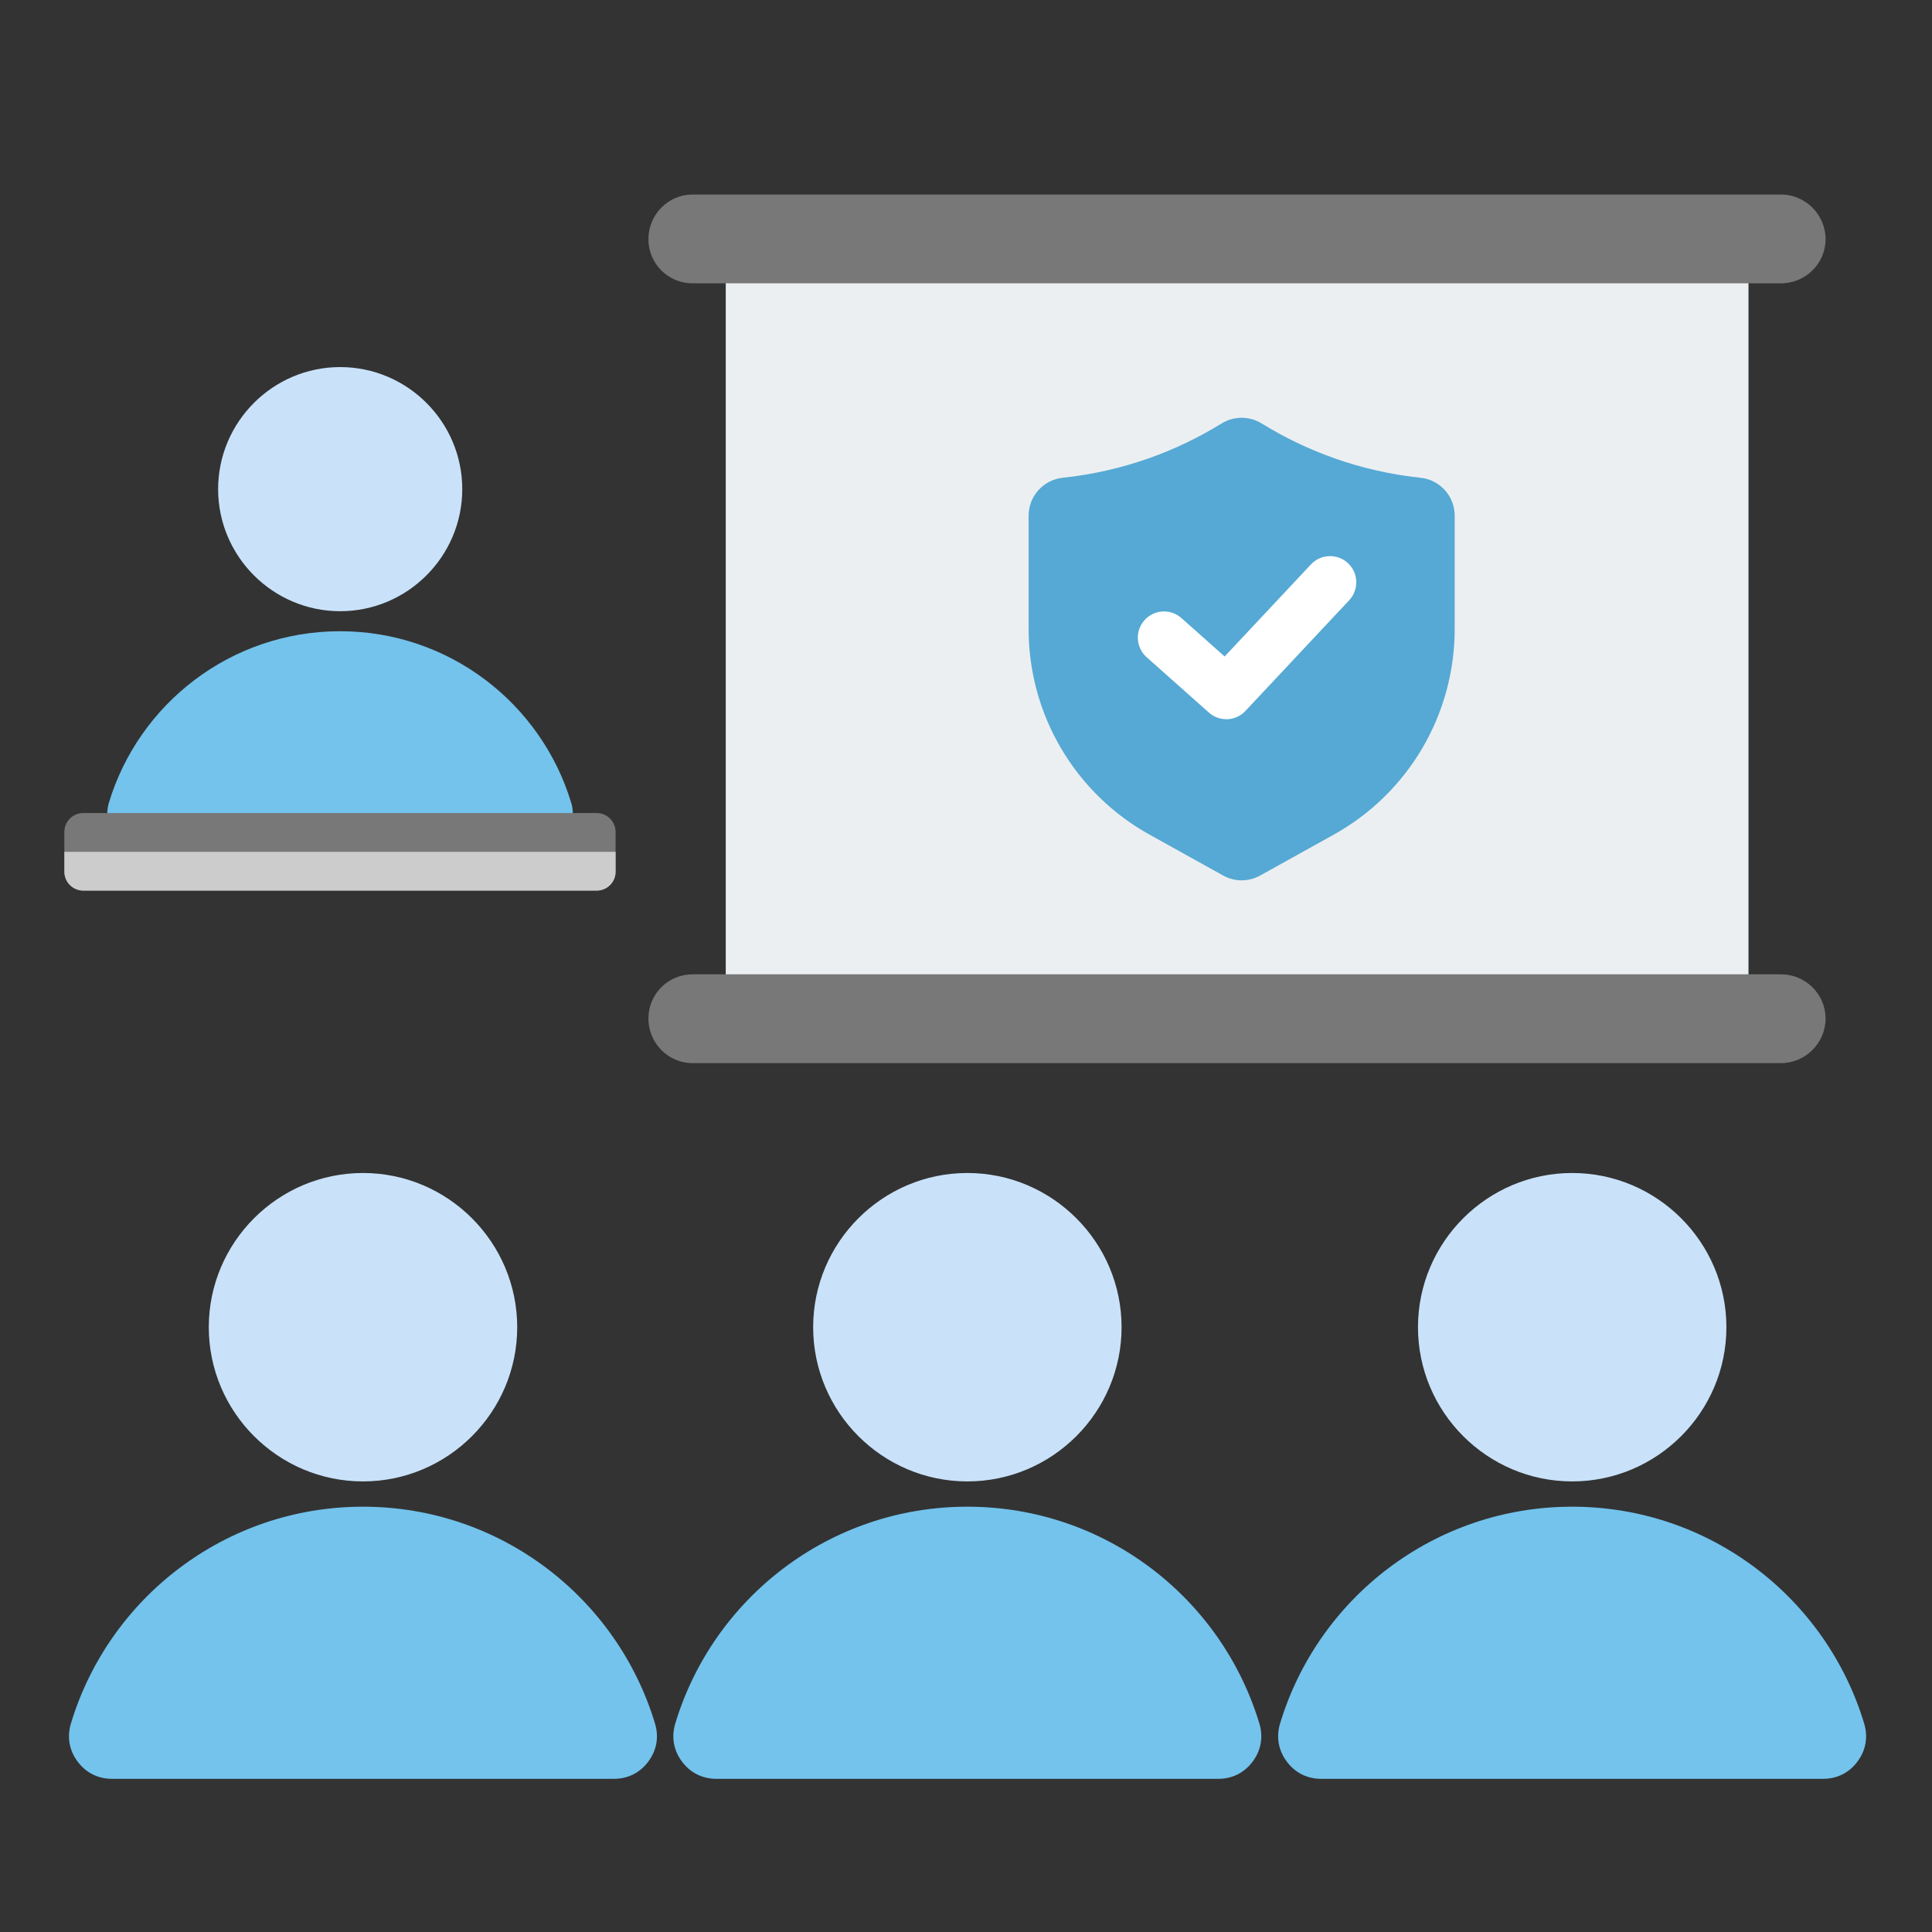 <svg fill="none" height="72" viewBox="0 0 72 72" width="72" xmlns="http://www.w3.org/2000/svg"><rect x="0" y="0" width="72" height="72" fill="#333333" stroke="none"/><g clip-rule="evenodd" fill-rule="evenodd"><path d="m27.047 8.743h38.114v29.061h-38.114z" fill="#eceff1"/><path d="m25.811 7.249h40.56c.912 0 1.663.752 1.663 1.663 0 .912-.752 1.647-1.663 1.647h-40.56c-.912 0-1.647-.736-1.647-1.647 0-.912.736-1.663 1.647-1.663z" fill="#787878"/><path d="m25.811 36.31h40.56c.912 0 1.663.736 1.663 1.647 0 .911-.752 1.663-1.663 1.663h-40.56c-.912 0-1.647-.752-1.647-1.663 0-.912.736-1.647 1.647-1.647z" fill="#787878"/></g><path d="m52.934 17.804c-1.092-.116-2.166-.358-3.201-.724-.95-.336-1.861-.772-2.718-1.301-.224-.137-.481-.209-.743-.209s-.519.072-.743.209c-.857.529-1.768.966-2.718 1.301-1.035.365-2.11.608-3.201.724-.35.036-.675.201-.911.462-.236.262-.366.601-.366.954v4.23c.001 1.561.418 3.094 1.21 4.439.792 1.345 1.928 2.455 3.293 3.213l2.744 1.524c.211.118.45.181.692.181.242 0 .481-.062.692-.18l2.745-1.525c1.364-.759 2.501-1.868 3.293-3.213.791-1.345 1.209-2.878 1.21-4.439v-4.23c0-.352-.13-.692-.366-.954-.236-.262-.56-.426-.911-.462z" fill="#55a9d4"/><path d="m45.702 26.803c-.239 0-.47-.088-.649-.247l-2.32-2.062c-.096-.085-.175-.188-.231-.304-.056-.116-.089-.241-.097-.369-.008-.128.01-.257.052-.378.042-.121.108-.233.193-.329.085-.096.189-.174.304-.23s.241-.089.369-.096.257.011.378.053c.121.042.233.108.329.194l1.609 1.43 3.217-3.432c.177-.189.422-.299.681-.308.259-.008.51.086.699.263.189.177.3.422.308.681s-.086.511-.263.7l-3.868 4.126c-.091.098-.202.176-.325.229-.123.053-.255.08-.389.08z" fill="#fff"/><g clip-rule="evenodd" fill-rule="evenodd"><path d="m4.176 66.292h18.701c.524 0 .973-.225 1.285-.645.312-.42.4-.917.248-1.417-1.409-4.675-5.748-8.08-10.883-8.08-5.135 0-9.475 3.406-10.884 8.08-.151.5-.064.998.248 1.417.312.42.763.645 1.285.645z" fill="#73c3ed"/><path d="m13.528 55.208c3.166 0 5.747-2.581 5.747-5.747 0-3.165-2.581-5.747-5.747-5.747-3.165 0-5.747 2.581-5.747 5.747 0 3.166 2.582 5.747 5.747 5.747z" fill="#c9e2fa"/><path d="m5.271 31.553h14.803c.415 0 .771-.178 1.018-.511.247-.333.317-.726.196-1.122-1.116-3.701-4.55-6.396-8.615-6.396-4.065 0-7.501 2.696-8.616 6.396-.119.396-.051.789.196 1.122.247.333.604.511 1.018.511z" fill="#73c3ed"/><path d="m12.678 22.778c2.506 0 4.549-2.043 4.549-4.549 0-2.506-2.043-4.549-4.549-4.549-2.506 0-4.549 2.043-4.549 4.549 0 2.506 2.043 4.549 4.549 4.549z" fill="#c9e2fa"/><path d="m26.699 66.292h18.701c.524 0 .973-.225 1.285-.645.312-.42.4-.917.248-1.417-1.409-4.675-5.748-8.08-10.883-8.08-5.135 0-9.475 3.406-10.884 8.08-.151.5-.064.998.248 1.417.312.42.763.645 1.285.645z" fill="#73c3ed"/><path d="m36.051 55.208c3.166 0 5.747-2.581 5.747-5.747 0-3.165-2.581-5.747-5.747-5.747-3.165 0-5.747 2.581-5.747 5.747 0 3.166 2.581 5.747 5.747 5.747z" fill="#c9e2fa"/><path d="m49.238 66.292h18.701c.524 0 .974-.225 1.285-.645.312-.42.4-.917.248-1.417-1.409-4.675-5.748-8.08-10.883-8.08s-9.475 3.406-10.884 8.08c-.151.5-.064.998.248 1.417.312.42.763.645 1.285.645z" fill="#73c3ed"/><path d="m58.591 55.208c3.165 0 5.747-2.581 5.747-5.747 0-3.165-2.582-5.747-5.747-5.747-3.166 0-5.747 2.581-5.747 5.747 0 3.166 2.581 5.747 5.747 5.747z" fill="#c9e2fa"/><path d="m2.398 32.484v-1.479c0-.39.316-.706.706-.706h19.131c.39 0 .706.316.706.706v1.479c0 .39-.316.706-.706.706h-19.131c-.39 0-.706-.316-.706-.706z" fill="#787878"/><path d="m22.942 31.745v.74c0 .39-.316.706-.706.706h-19.131c-.39 0-.706-.316-.706-.706v-.74z" fill="#ccc"/></g></svg>
